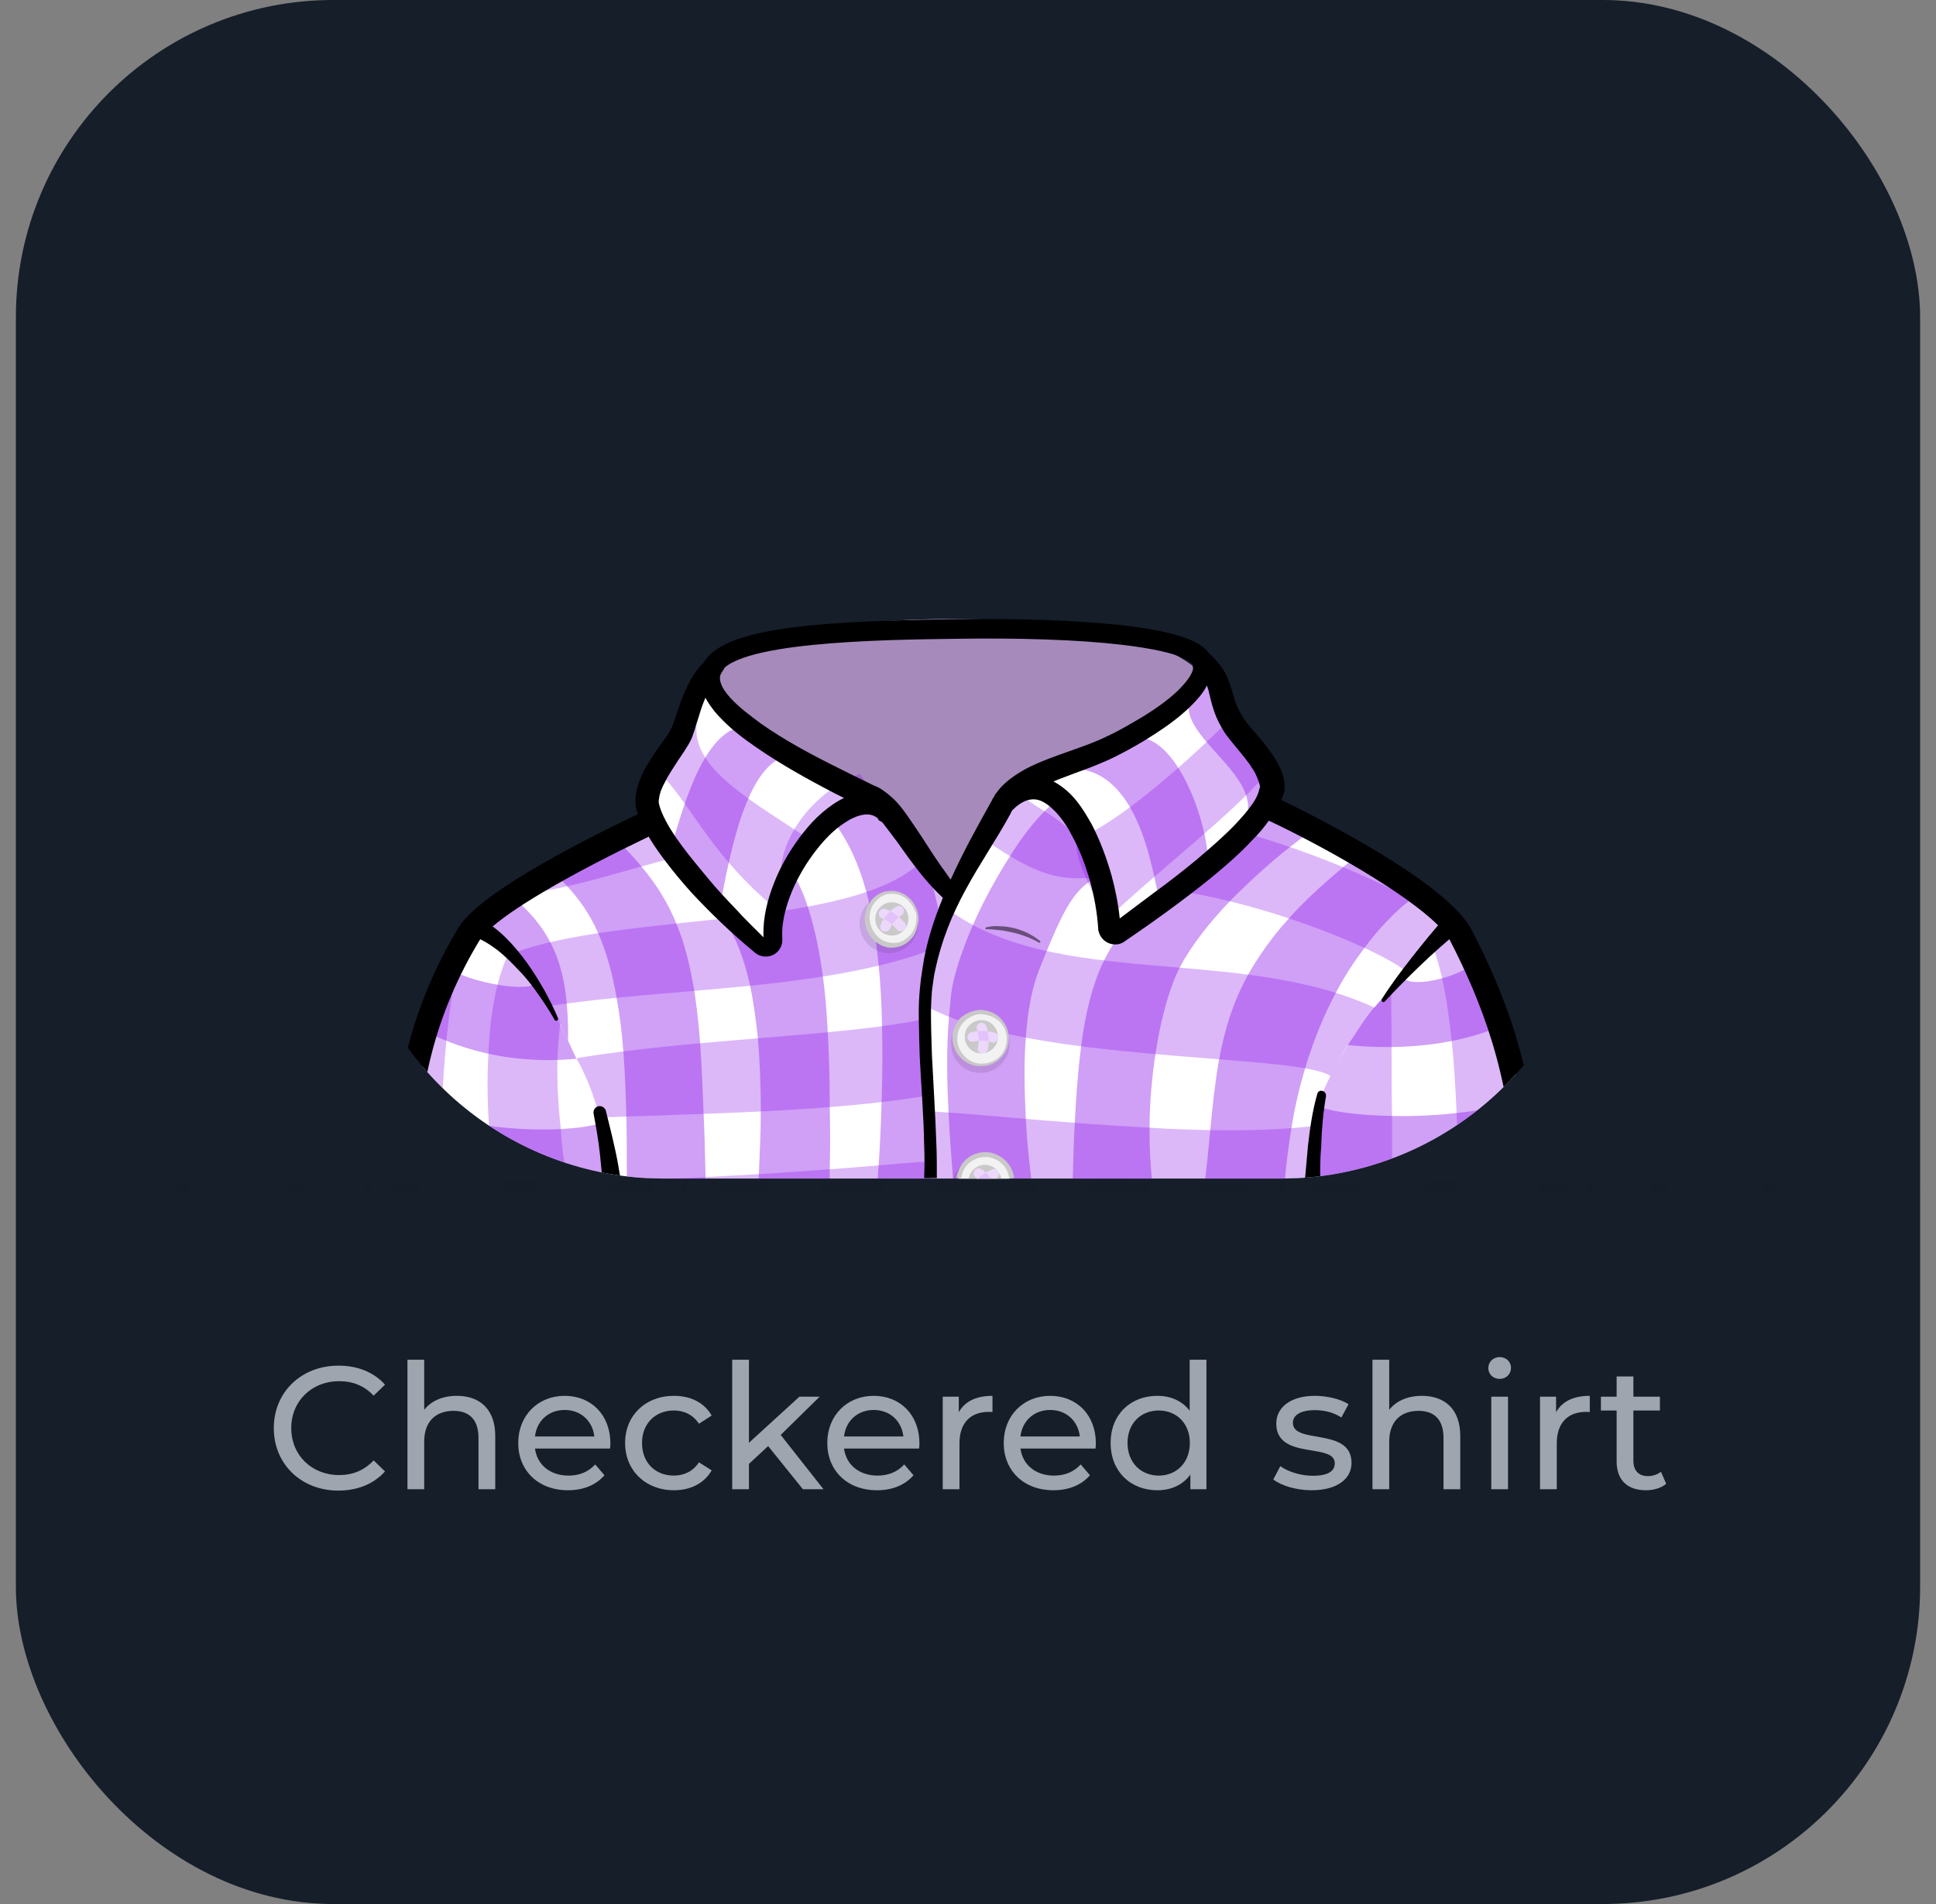 <svg width="122" height="120" viewBox="0 0 122 120" fill="none" xmlns="http://www.w3.org/2000/svg">
<rect x="0" y="0" width="122" height="120" fill="#808080" stroke="none"/>
<rect x="1" width="120" height="120" rx="20" fill="#151E29"/>
<g clip-path="url(#clip0_10500_260787)">
<path d="M59.527 39.016C86.091 38.904 79.226 51.326 58.399 57.846C47.389 61.275 28.585 39.185 59.527 39.016Z" fill="white"/>
<path opacity="0.3" d="M59.527 39.016C86.091 38.904 79.226 51.326 58.399 57.846C47.389 61.275 28.585 39.185 59.527 39.016Z" fill="#8B11EA"/>
<path opacity="0.25" d="M59.527 39.016C86.091 38.912 79.226 50.447 58.399 56.501C47.389 59.685 28.585 39.173 59.527 39.016Z" fill="black"/>
<path d="M44.739 43.094C44.677 43.094 44.646 43.094 44.585 43.063C44.246 42.97 44.061 42.662 44.122 42.323C44.739 39.704 50.254 39.15 60.238 39.026C65.322 38.965 74.135 39.119 75.953 40.906C76.322 41.245 76.384 41.615 76.384 41.861C76.384 42.2 76.107 42.477 75.768 42.477C75.429 42.477 75.151 42.2 75.151 41.861C75.151 41.861 74.905 41.122 70.622 40.629C67.941 40.32 64.367 40.197 60.238 40.259C55.554 40.32 45.817 40.444 45.293 42.631C45.263 42.909 45.016 43.094 44.739 43.094Z" fill="black"/>
<path d="M91.791 58.809C94.071 62.106 95.581 66.728 96.936 74.277H61.624L61.594 74.308C61.594 74.308 61.594 74.277 61.563 74.277H25.419C26.158 68.762 27.083 63.338 29.979 59.086C30.195 58.747 30.442 58.439 30.688 58.131C32.814 55.419 35.895 53.263 40.425 51.968C40.764 51.876 41.134 51.783 41.503 51.691C41.627 51.66 41.719 51.629 41.842 51.599C39.932 50.767 42.859 46.299 44.307 43.618C44.462 43.341 44.585 43.063 44.708 42.848C44.739 42.971 44.77 43.063 44.8 43.187C45.725 46.484 50.717 48.517 53.675 48.918C53.921 49.257 54.199 49.565 54.445 49.873C55 50.582 55.493 51.198 55.955 51.783C57.526 53.755 58.574 55.111 59.498 56.375C59.622 56.559 59.776 56.744 59.899 56.929C59.991 57.083 60.115 57.207 60.207 57.361C60.238 57.145 60.3 56.96 60.361 56.775C60.392 56.621 60.454 56.467 60.484 56.313C60.977 54.587 61.686 53.047 62.795 51.414C63.134 50.89 63.535 50.335 63.966 49.781C64.552 49.565 65.168 49.349 65.784 49.103C70.098 47.439 75.059 45.005 75.768 42.663C75.86 42.755 75.953 42.878 76.014 42.971C76.076 43.032 76.138 43.125 76.199 43.187C77.463 44.82 78.264 46.638 78.972 48.394C79.157 48.856 79.311 49.288 79.496 49.75C79.527 49.811 79.558 49.904 79.589 49.965C79.804 50.089 80.02 50.181 80.236 50.304C80.421 50.397 80.606 50.489 80.79 50.582C85.443 52.923 88.679 54.865 91.113 57.885C91.298 58.131 91.544 58.47 91.791 58.809Z" fill="white"/>
<path opacity="0.4" d="M89.11 56.559C89.11 56.559 89.048 56.59 88.925 56.683C88.494 56.991 87.292 57.977 85.967 59.764C85.382 60.534 84.765 61.459 84.18 62.568C83.471 63.893 82.793 65.495 82.239 67.344C81.9 68.484 81.591 69.748 81.376 71.134C81.222 72.12 81.068 73.168 80.975 74.308H75.953C76.076 73.229 76.168 72.213 76.261 71.288C76.415 69.655 76.569 68.207 76.815 66.82C77.154 64.941 77.678 63.215 78.633 61.459C79.281 60.319 80.082 59.148 81.191 57.915C82.115 56.867 83.255 55.82 84.611 54.68C84.858 54.464 85.135 54.248 85.412 54.033C89.11 56.559 89.11 56.559 89.11 56.559Z" fill="#8B11EA"/>
<path opacity="0.4" d="M82.67 52.337C82.67 52.337 82.115 52.738 81.284 53.385C80.267 54.186 78.849 55.419 77.493 56.805C76.261 58.1 75.09 59.548 74.35 60.965C74.227 61.212 74.104 61.458 74.011 61.705C73.519 62.937 73.087 64.57 72.81 66.45C72.594 67.898 72.44 69.47 72.44 71.134C72.44 72.181 72.471 73.229 72.594 74.307H67.602C67.633 73.075 67.664 71.904 67.726 70.826C67.818 69.007 67.941 67.405 68.126 65.957C68.403 63.769 68.866 62.013 69.513 60.657C69.544 60.626 69.544 60.565 69.574 60.534C70.437 58.808 71.577 57.607 73.025 56.374C73.95 55.573 74.998 54.772 76.168 53.817C77.093 53.046 78.11 52.214 79.157 51.167C80.606 52.214 82.67 52.337 82.67 52.337Z" fill="#8B11EA"/>
<path opacity="0.3" d="M58.574 74.277H82.855C82.855 73.383 82.855 71.843 82.855 70.949C82.393 71.011 81.869 71.072 81.345 71.103C79.805 71.226 78.079 71.257 76.261 71.226C75.028 71.196 73.734 71.165 72.44 71.072C70.838 70.98 69.236 70.887 67.695 70.764C66.647 70.672 65.63 70.61 64.644 70.518C62.796 70.364 61.132 70.21 59.776 70.117C59.283 70.086 58.821 70.055 58.42 70.025C58.451 71.473 58.513 72.89 58.574 74.277Z" fill="#8B11EA"/>
<path opacity="0.4" d="M44.462 74.215C44.462 74.246 44.462 74.277 44.462 74.308H39.501C39.501 72.89 39.501 71.596 39.47 70.394C39.439 68.885 39.378 67.529 39.285 66.296C39.193 65.033 39.039 63.893 38.854 62.876C38.577 61.243 38.176 59.918 37.683 58.778C37.159 57.607 36.512 56.682 35.742 55.85C35.588 55.666 35.403 55.511 35.249 55.358C35.156 54.371 37.56 54.187 39.069 53.139C39.562 53.632 40.025 54.125 40.425 54.618C41.38 55.758 42.089 56.898 42.613 58.192C43.137 59.425 43.476 60.811 43.753 62.444C43.907 63.461 44.03 64.54 44.123 65.772C44.215 67.097 44.277 68.576 44.339 70.21C44.4 71.442 44.431 72.767 44.462 74.215Z" fill="#8B11EA"/>
<path opacity="0.4" d="M52.288 73.691C52.288 73.876 52.288 74.092 52.288 74.277H47.82C47.82 74.184 47.82 74.092 47.82 73.999C47.882 72.644 47.944 71.319 47.944 70.055C47.944 68.422 47.882 66.882 47.759 65.433C47.635 64.232 47.481 63.122 47.266 62.106C46.896 60.442 46.372 59.024 45.633 58.007C46.341 57.083 47.851 60.657 48.406 59.641C48.467 59.517 48.529 59.302 48.621 59.024C48.714 58.593 48.837 58.038 48.929 57.453C49.084 56.652 49.238 55.789 49.361 55.173C49.422 54.834 49.515 54.556 49.577 54.433C49.607 54.495 49.638 54.526 49.669 54.587C50.162 55.296 50.593 56.159 50.902 57.145C51.333 58.439 51.641 59.949 51.857 61.551C52.011 62.691 52.103 63.862 52.165 65.094C52.257 66.635 52.288 68.237 52.288 69.809C52.319 71.103 52.319 72.428 52.288 73.691Z" fill="#8B11EA"/>
<path opacity="0.4" d="M58.605 74.277H55.308C55.338 73.999 55.338 73.722 55.369 73.475C55.462 72.058 55.523 70.702 55.554 69.47C55.616 67.713 55.616 66.111 55.585 64.694C55.554 63.276 55.492 61.982 55.369 60.842C55.184 58.993 54.938 57.483 54.599 56.22C54.106 54.402 53.459 53.077 52.688 51.999C52.781 51.937 52.873 51.906 52.966 51.845C53.829 51.382 54.691 51.043 55.585 50.705C56.694 51.783 57.526 52.892 58.142 54.186C58.605 55.142 58.913 56.22 59.159 57.453C58.913 58.254 58.728 59.086 58.574 59.918C58.173 62.321 58.142 64.848 58.235 67.559C58.266 68.083 58.266 68.607 58.297 69.131C58.327 69.47 58.327 69.809 58.358 70.148C58.42 71.165 58.481 72.212 58.512 73.291C58.574 73.568 58.605 73.938 58.605 74.277Z" fill="#8B11EA"/>
<path opacity="0.4" d="M34.293 62.383C34.447 62.66 35.495 65.002 35.803 65.587C35.834 61.027 34.909 58.716 32.228 56.467C31.212 57.545 30.688 57.422 29.424 58.161C32.044 59.086 33.492 60.935 34.293 62.383Z" fill="#8B11EA"/>
<path opacity="0.3" d="M58.666 74.277H42.459C43.106 74.246 43.783 74.215 44.461 74.184C45.571 74.123 46.711 74.061 47.851 74C49.392 73.907 50.901 73.784 52.319 73.692C53.397 73.599 54.445 73.537 55.4 73.445C56.386 73.353 57.31 73.291 58.081 73.229C58.266 73.229 58.42 73.198 58.574 73.198C58.605 73.198 58.666 73.198 58.697 73.198C58.697 73.568 58.697 73.907 58.666 74.277Z" fill="#8B11EA"/>
<path opacity="0.3" d="M34.632 63.4C42.273 62.229 51.918 62.444 58.882 59.794C59.498 58.408 59.652 57.237 59.621 56.713C59.252 54.957 58.759 54.803 58.512 53.755C56.971 55.881 53.181 56.836 48.837 57.483C48.467 57.545 48.775 59.61 48.405 59.64C47.82 59.702 46.526 57.792 45.94 57.853C40.918 58.408 35.618 58.809 32.259 60.103C33.646 62.013 34.632 63.4 34.632 63.4Z" fill="#8B11EA"/>
<path opacity="0.3" d="M57.896 64.293C52.996 65.31 43.383 65.495 36.326 66.697C36.974 67.868 37.467 69.131 37.775 70.425C44.646 70.179 52.411 70.055 58.327 69.07C58.45 67.251 57.803 66.142 57.896 64.293Z" fill="#8B11EA"/>
<path opacity="0.3" d="M41.133 51.413C40.271 51.537 36.789 53.416 35.803 54.094C34.632 54.895 33.461 55.696 32.259 56.436C36.018 56.035 38.483 55.08 42.797 53.971C42.058 53.262 41.75 52.245 41.133 51.413Z" fill="#8B11EA"/>
<path opacity="0.3" d="M54.198 48.794C53.335 48.917 49.669 51.074 49.206 54.679C51.795 51.167 55.184 51.013 55.184 49.78C54.445 49.041 54.783 49.626 54.198 48.794Z" fill="#8B11EA"/>
<path opacity="0.3" d="M83.841 67.806C81.561 66.358 64.829 67.036 58.358 63.4C58.728 61.643 59.036 58.562 59.652 57.237C66.462 62.414 78.14 59.548 86.645 63.523C84.919 65.526 83.841 67.806 83.841 67.806Z" fill="#8B11EA"/>
<path opacity="0.4" d="M73.241 57.607C72.717 55.604 72.07 48.887 67.91 48.455C68.989 48.27 70.468 46.483 71.731 46.483C74.104 46.483 76.168 51.629 76.168 54.834C74.936 56.097 73.241 57.607 73.241 57.607Z" fill="#8B11EA"/>
<path opacity="0.4" d="M78.572 51.475C79.342 48.764 74.412 46.483 74.936 44.203C76.014 44.018 76.815 41.153 76.815 42.385C76.815 45.528 79.712 47.192 80.513 49.934C79.743 50.766 78.572 51.475 78.572 51.475Z" fill="#8B11EA"/>
<path opacity="0.3" d="M79.743 48.825C77.493 51.475 72.748 55.049 69.698 58.008C69.359 56.96 67.017 53.293 68.157 52.769C71.084 51.444 75.429 47.408 77.339 45.497C77.956 47.531 79.743 48.825 79.743 48.825Z" fill="#8B11EA"/>
<path opacity="0.3" d="M48.406 56.867C44.523 53.478 43.506 50.551 41.38 48.517C42.459 48.332 44.092 44.326 43.907 45.559C43.537 48.301 46.988 50.243 50.624 52.646C50.131 53.879 48.406 56.867 48.406 56.867Z" fill="#8B11EA"/>
<path opacity="0.4" d="M51.056 47.746C47.635 46.483 46.279 52.06 45.355 57.237C44.554 56.158 42.613 54.803 42.243 53.601C43.167 50.427 44.523 45.497 47.389 45.744C48.806 46.761 51.056 47.746 51.056 47.746Z" fill="#8B11EA"/>
<path opacity="0.4" d="M94.533 64.663C93.516 65.156 90.127 66.389 84.92 65.865C85.721 64.725 86.584 63.092 88.494 61.705C89.326 62.26 91.945 61.489 92.746 60.811C93.332 62.198 94.533 64.663 94.533 64.663Z" fill="#8B11EA"/>
<path opacity="0.4" d="M95.581 74.246C95.488 74.277 95.396 74.277 95.303 74.277H82.978C83.132 73.26 83.101 72.274 83.132 71.38C83.132 70.949 83.163 70.579 83.194 70.209C83.225 70.055 83.255 69.932 83.286 69.809C84.241 70.117 85.905 70.302 87.723 70.333C89.048 70.363 90.466 70.302 91.791 70.148C93.023 70.025 94.132 69.809 95.026 69.531C95.334 71.997 95.581 74.246 95.581 74.246Z" fill="#8B11EA"/>
<path opacity="0.3" d="M82.947 74.277C83.009 73.476 83.039 72.551 83.132 71.38C83.163 71.01 83.194 70.61 83.194 70.209C83.224 69.809 83.255 69.408 83.286 68.977C83.471 68.576 83.656 68.176 83.841 67.806C83.841 67.775 83.871 67.775 83.871 67.744C83.902 67.652 83.964 67.59 83.995 67.498C84.303 66.882 84.642 66.358 84.95 65.865C85.443 65.094 85.874 64.447 86.306 63.923C86.429 63.769 86.552 63.615 86.645 63.492C87.076 62.968 87.446 62.599 87.661 62.383C87.661 63.061 87.692 64.386 87.692 65.988C87.692 67.344 87.692 68.854 87.723 70.363C87.723 71.781 87.723 73.137 87.723 74.308H82.947V74.277Z" fill="#8B11EA"/>
<path opacity="0.3" d="M95.981 74.277H91.852C91.852 73.136 91.852 71.719 91.791 70.148C91.729 68.699 91.637 67.128 91.483 65.587C91.328 64.201 91.144 62.845 90.866 61.612C90.712 60.934 90.527 60.318 90.342 59.733C90.897 58.716 91.76 57.453 92.407 58.87C95.55 65.68 95.95 71.472 95.981 74.277Z" fill="#8B11EA"/>
<path opacity="0.4" d="M26.682 64.94C27.699 65.433 31.119 67.22 36.327 66.727C36.081 66.265 35.033 63.677 33.739 62.013C32.907 62.568 29.24 61.766 28.47 61.089C27.884 62.475 26.682 64.94 26.682 64.94Z" fill="#8B11EA"/>
<path opacity="0.4" d="M38.237 74.277H25.635C25.666 73.414 25.82 71.041 26.066 69.069C26.467 69.531 27.052 69.901 27.792 70.209C28.654 70.548 29.702 70.795 30.78 70.949C32.29 71.165 33.893 71.226 35.279 71.165C36.358 71.103 37.313 70.98 37.898 70.764C38.114 71.657 38.114 72.952 38.237 74.277Z" fill="#8B11EA"/>
<path opacity="0.3" d="M35.741 74.277H31.058C30.965 73.322 30.873 72.181 30.811 70.949C30.719 69.501 30.688 67.929 30.78 66.389C30.842 64.848 31.027 63.338 31.366 62.013C31.551 61.304 31.766 60.657 32.075 60.072C32.167 60.103 32.259 60.133 32.383 60.195C32.907 60.503 33.8 61.366 34.817 63.369C34.971 63.708 35.156 64.047 35.31 64.447C35.218 65.218 35.156 66.019 35.125 66.789C35.094 68.299 35.187 69.778 35.341 71.165C35.402 72.305 35.556 73.383 35.741 74.277Z" fill="#8B11EA"/>
<path opacity="0.3" d="M29.301 59.363C29.085 59.918 28.931 60.565 28.777 61.243C28.469 62.568 28.284 64.047 28.13 65.587C27.976 67.128 27.884 68.73 27.822 70.209C27.761 71.719 27.761 73.137 27.761 74.277H24.864C24.956 70.641 25.542 63.954 29.116 59.024C29.332 59.209 29.085 59.024 29.301 59.363Z" fill="#8B11EA"/>
<path opacity="0.3" d="M88.648 61.304C88.062 60.503 81.623 57.422 74.72 56.22C76.631 54.679 78.11 52.399 78.11 52.399C78.11 52.399 85.813 54.402 91.544 58.254C90.743 58.685 88.648 61.304 88.648 61.304Z" fill="#8B11EA"/>
<path opacity="0.3" d="M69.482 55.327C67.202 55.327 66.123 55.789 61.84 52.769C63.751 51.229 63.473 50.15 64.49 49.904C64.182 50.767 67.911 51.29 69.482 55.327Z" fill="#8B11EA"/>
<path opacity="0.4" d="M68.712 55.327C68.712 55.419 68.712 55.481 68.681 55.542C68.65 55.573 68.588 55.604 68.558 55.635C67.479 56.405 66.801 57.915 65.969 59.918C65.815 60.288 65.661 60.657 65.507 61.058C65.045 62.198 64.767 63.646 64.644 65.372C64.521 66.912 64.552 68.638 64.644 70.548C64.706 71.75 64.829 72.983 64.983 74.277H60.053C59.961 72.921 59.837 71.565 59.776 70.148C59.683 68.237 59.622 66.234 59.806 64.047C59.837 63.615 59.899 63.153 59.93 62.691C60.084 61.489 60.608 59.918 61.316 58.285C61.963 56.806 62.795 55.296 63.658 53.94C64.367 52.8 65.137 51.814 65.846 51.105C66.031 50.92 66.216 50.735 66.4 50.581C67.109 51.074 67.725 51.876 68.157 52.738C68.249 52.923 68.342 53.139 68.403 53.324C68.619 54.032 68.742 54.71 68.712 55.327Z" fill="#8B11EA"/>
<path d="M96.998 74.277H95.458C95.18 67.621 93.27 62.968 91.39 59.302C91.359 59.271 91.359 59.24 91.329 59.178C91.175 58.901 90.928 58.624 90.62 58.316C88.555 56.251 83.471 53.386 80.02 51.752C79.989 51.752 79.959 51.722 79.928 51.722C79.558 51.537 79.373 51.075 79.558 50.705C79.681 50.458 79.897 50.304 80.144 50.273C80.297 50.243 80.452 50.273 80.606 50.335C80.636 50.366 80.698 50.397 80.76 50.428C82.424 51.229 91.205 55.573 92.746 58.624C94.718 62.445 96.721 67.282 96.998 74.277Z" fill="black"/>
<path d="M55.308 51.568C55.031 51.352 54.753 51.291 54.383 51.352C54.014 51.414 53.613 51.599 53.243 51.845C52.473 52.338 51.795 53.078 51.21 53.879C50.624 54.68 50.131 55.574 49.792 56.467C49.453 57.361 49.238 58.316 49.299 59.148V59.24C49.299 59.826 48.837 60.288 48.252 60.288C48.005 60.288 47.759 60.196 47.574 60.042C46.156 58.871 44.831 57.607 43.599 56.282C42.983 55.605 42.397 54.896 41.843 54.156C41.288 53.417 40.764 52.646 40.364 51.722C40.271 51.475 40.179 51.291 40.086 50.921C40.025 50.582 40.025 50.274 40.086 49.996C40.179 49.411 40.394 48.949 40.61 48.517C41.072 47.655 41.658 46.915 42.12 46.237C42.181 46.145 42.243 46.052 42.243 46.022C42.274 45.96 42.305 45.867 42.366 45.775C42.428 45.59 42.52 45.374 42.582 45.159C42.736 44.727 42.859 44.296 43.044 43.865C43.229 43.433 43.414 43.002 43.691 42.571C43.969 42.139 44.307 41.739 44.77 41.43C45.016 41.245 45.386 41.307 45.571 41.554C45.725 41.769 45.725 42.047 45.571 42.231L45.54 42.293C45.355 42.54 45.324 42.724 45.417 43.033C45.509 43.341 45.725 43.649 46.002 43.957C46.557 44.573 47.266 45.097 47.974 45.621C49.422 46.638 51.025 47.501 52.627 48.302C53.428 48.702 54.229 49.103 55.061 49.504L55.215 49.565L55.4 49.657C55.524 49.719 55.647 49.812 55.77 49.904C55.986 50.058 56.202 50.243 56.386 50.428C56.756 50.798 57.033 51.198 57.311 51.599C57.588 51.999 57.835 52.369 58.081 52.739L58.821 53.879C59.067 54.249 59.314 54.618 59.591 54.988C59.837 55.358 60.115 55.697 60.392 56.067C60.577 56.282 60.546 56.621 60.3 56.806C60.084 56.96 59.807 56.96 59.622 56.775C59.283 56.467 58.944 56.128 58.636 55.789C58.328 55.45 58.02 55.081 57.742 54.711C57.157 53.971 56.664 53.201 56.109 52.492C55.832 52.123 55.585 51.784 55.308 51.506C55.185 51.352 55.031 51.229 54.907 51.137C54.846 51.075 54.753 51.044 54.692 51.013L54.568 50.952L54.414 50.89C53.582 50.489 52.75 50.089 51.949 49.657C50.316 48.795 48.714 47.87 47.173 46.761C46.403 46.206 45.663 45.59 45.016 44.82C44.708 44.419 44.4 43.988 44.215 43.402C44.123 43.125 44.123 42.786 44.184 42.447C44.246 42.108 44.431 41.8 44.616 41.584L45.386 42.447C45.139 42.663 44.924 42.971 44.739 43.31C44.554 43.649 44.431 44.05 44.277 44.419C44.123 44.82 44.03 45.22 43.876 45.652C43.815 45.867 43.753 46.083 43.66 46.33C43.63 46.453 43.568 46.576 43.506 46.699C43.414 46.853 43.383 46.946 43.291 47.069C43.044 47.501 42.767 47.84 42.551 48.209C42.305 48.579 42.089 48.918 41.904 49.288C41.719 49.627 41.565 49.996 41.534 50.305C41.473 50.613 41.534 50.736 41.688 51.167C41.997 51.907 42.459 52.616 42.983 53.324C43.506 54.033 44.061 54.68 44.616 55.358C45.17 56.036 45.787 56.683 46.403 57.33C46.988 57.977 47.635 58.593 48.282 59.24L48.128 59.302C48.036 58.224 48.252 57.114 48.621 56.067C48.991 55.019 49.484 54.064 50.131 53.139C50.778 52.215 51.487 51.383 52.473 50.705C52.966 50.366 53.521 50.089 54.199 49.966C54.538 49.904 54.907 49.904 55.277 49.996C55.647 50.089 55.986 50.243 56.294 50.459C56.633 50.705 56.694 51.198 56.448 51.537C56.202 51.876 55.709 51.938 55.37 51.691L55.308 51.568Z" fill="black"/>
<path d="M80.606 48.271C80.391 47.839 80.144 47.501 79.897 47.161C79.404 46.484 78.819 45.929 78.418 45.344C78.234 45.066 78.079 44.789 77.925 44.45C77.802 44.142 77.71 43.772 77.587 43.371C77.463 42.971 77.309 42.509 77.032 42.139C76.785 41.738 76.446 41.4 76.108 41.122C75.953 40.968 75.707 40.906 75.491 40.999C75.183 41.122 74.998 41.461 75.121 41.769L75.152 41.831C75.183 41.923 75.183 42.016 75.183 42.17C75.152 42.293 75.091 42.447 74.998 42.601C74.813 42.909 74.536 43.217 74.228 43.526C73.612 44.111 72.872 44.635 72.133 45.097C71.362 45.559 70.592 46.021 69.791 46.391C68.99 46.792 68.158 47.069 67.295 47.377C66.432 47.685 65.538 47.993 64.645 48.456C64.214 48.702 63.751 48.98 63.351 49.349C63.135 49.534 62.95 49.75 62.796 49.966C62.734 50.027 62.673 50.12 62.642 50.212C62.642 50.212 62.642 50.243 62.611 50.243C62.611 50.274 62.581 50.304 62.55 50.335L62.519 50.428L62.396 50.643C61.533 52.184 60.67 53.756 59.931 55.389C59.9 55.45 59.869 55.512 59.838 55.574C59.746 55.82 59.622 56.067 59.53 56.313C59.499 56.375 59.468 56.467 59.438 56.529C58.852 57.946 58.359 59.456 58.143 60.966C57.989 61.89 57.897 62.846 57.897 63.801C57.897 64.725 57.928 65.68 57.959 66.605C58.051 68.454 58.205 70.302 58.236 72.12C58.267 72.829 58.267 73.538 58.236 74.246H59.037C59.037 73.538 59.037 72.798 59.006 72.09C58.944 70.241 58.821 68.392 58.729 66.543C58.698 65.619 58.667 64.725 58.667 63.801C58.667 63.339 58.698 62.907 58.729 62.445C58.76 62.229 58.79 62.014 58.821 61.767C58.852 61.551 58.883 61.336 58.944 61.089C59.314 59.333 59.992 57.638 60.855 56.067C61.718 54.464 62.765 52.954 63.659 51.321L63.782 51.075C64.09 50.767 64.429 50.52 64.768 50.428C65.107 50.335 65.415 50.366 65.754 50.551C66.093 50.736 66.432 51.044 66.74 51.414C67.048 51.783 67.326 52.215 67.541 52.646C68.034 53.54 68.404 54.526 68.681 55.512C68.959 56.498 69.144 57.546 69.205 58.532V58.593C69.236 58.747 69.298 58.932 69.39 59.056C69.729 59.548 70.407 59.672 70.869 59.333C72.718 58.069 74.567 56.745 76.354 55.296C77.248 54.557 78.11 53.817 78.912 52.954C79.312 52.554 79.682 52.123 80.021 51.63C80.021 51.599 80.052 51.599 80.082 51.568C80.329 51.229 80.545 50.859 80.73 50.428C80.76 50.397 80.76 50.335 80.791 50.304C80.853 50.15 80.914 49.996 80.945 49.812C80.945 49.75 80.945 49.688 80.945 49.657C80.976 49.164 80.791 48.671 80.606 48.271ZM78.85 50.767C78.573 51.167 78.203 51.568 77.833 51.968C77.094 52.739 76.262 53.447 75.399 54.187C74.536 54.896 73.673 55.574 72.78 56.221C72.04 56.775 71.301 57.33 70.561 57.885C70.469 56.96 70.284 56.036 70.037 55.142C69.729 54.064 69.329 52.985 68.805 51.968C68.527 51.475 68.219 50.952 67.85 50.489C67.48 50.027 67.018 49.596 66.401 49.257C66.401 49.257 66.401 49.257 66.371 49.257C66.802 49.072 67.264 48.918 67.726 48.733C68.589 48.425 69.483 48.086 70.345 47.655C71.208 47.223 72.009 46.761 72.811 46.237C73.612 45.713 74.382 45.159 75.091 44.45C75.43 44.111 75.799 43.71 76.046 43.217C76.046 43.217 76.046 43.217 76.046 43.187C76.108 43.341 76.169 43.526 76.2 43.71C76.292 44.08 76.385 44.481 76.539 44.912C76.693 45.344 76.909 45.744 77.155 46.145C77.402 46.514 77.679 46.823 77.925 47.131C78.172 47.439 78.418 47.716 78.634 48.024C78.727 48.117 78.788 48.24 78.85 48.332C79.158 48.764 79.374 49.226 79.404 49.596C79.404 49.627 79.404 49.657 79.374 49.657C79.312 50.027 79.127 50.397 78.85 50.767Z" fill="black"/>
<path d="M37.96 74.277C37.898 73.753 37.868 73.26 37.806 72.737C37.714 71.874 37.559 71.011 37.405 70.179C37.375 69.963 37.498 69.778 37.714 69.717C37.929 69.686 38.114 69.809 38.176 69.994C38.392 70.857 38.607 71.72 38.792 72.582C38.915 73.137 39.008 73.722 39.1 74.277H37.96Z" fill="black"/>
<path d="M83.194 74.277H82.239C82.3 73.599 82.362 72.891 82.424 72.213C82.547 71.134 82.701 70.025 83.009 68.947C83.04 68.792 83.194 68.7 83.348 68.762C83.502 68.792 83.564 68.947 83.564 69.07C83.379 70.117 83.286 71.196 83.256 72.274C83.194 72.921 83.194 73.599 83.194 74.277Z" fill="black"/>
<path d="M30.165 57.854C30.843 58.193 31.397 58.624 31.89 59.117C32.383 59.61 32.815 60.134 33.215 60.689C33.616 61.243 33.955 61.798 34.294 62.384C34.602 62.969 34.91 63.554 35.156 64.171C35.187 64.232 35.156 64.325 35.095 64.325C35.033 64.356 34.971 64.325 34.941 64.263C34.633 63.709 34.263 63.154 33.893 62.63C33.523 62.106 33.123 61.582 32.66 61.12C32.229 60.658 31.767 60.196 31.274 59.826C30.781 59.456 30.257 59.148 29.702 58.963C29.394 58.84 29.209 58.501 29.333 58.162C29.456 57.823 29.795 57.669 30.134 57.792C30.134 57.823 30.165 57.823 30.165 57.854Z" fill="black"/>
<path d="M91.945 58.686C91.113 59.364 90.312 60.072 89.541 60.812C88.771 61.551 88.001 62.322 87.261 63.123C87.23 63.154 87.138 63.185 87.107 63.123C87.076 63.092 87.046 63.031 87.076 62.969C87.662 62.044 88.309 61.182 88.987 60.319C89.665 59.456 90.343 58.624 91.082 57.792C91.298 57.546 91.698 57.515 91.945 57.731C92.191 57.946 92.222 58.347 92.006 58.593C91.976 58.624 91.945 58.655 91.945 58.686Z" fill="black"/>
<path opacity="0.5" d="M62.148 58.439C62.456 58.378 62.734 58.347 63.042 58.378C63.35 58.378 63.658 58.439 63.935 58.501C64.521 58.655 65.076 58.932 65.538 59.302C65.569 59.333 65.569 59.364 65.538 59.394C65.507 59.425 65.476 59.425 65.445 59.394C64.952 59.117 64.398 58.901 63.843 58.778C63.566 58.717 63.288 58.655 63.011 58.624C62.734 58.593 62.426 58.562 62.148 58.562C62.117 58.562 62.087 58.532 62.087 58.501C62.087 58.501 62.117 58.47 62.148 58.439Z" fill="black"/>
<path d="M41.103 52.615L40.98 52.677C40.949 52.708 40.888 52.708 40.857 52.739C36.173 54.988 32.691 56.991 31.058 58.378C30.689 58.686 30.411 58.963 30.257 59.21C30.226 59.24 30.226 59.271 30.196 59.302C27.515 63.739 26.221 68.669 26.313 74.246H24.772C24.68 68.392 26.036 63.215 28.871 58.501C30.103 56.436 35.68 53.478 40.179 51.321C40.241 51.291 40.272 51.291 40.333 51.26L40.456 51.198C40.857 51.013 41.288 51.167 41.473 51.568C41.473 51.599 41.504 51.63 41.504 51.63C41.627 52.03 41.442 52.461 41.103 52.615Z" fill="black"/>
<path opacity="0.1" d="M56.017 60.072C57.038 60.072 57.865 59.245 57.865 58.223C57.865 57.202 57.038 56.375 56.017 56.375C54.996 56.375 54.168 57.202 54.168 58.223C54.168 59.245 54.996 60.072 56.017 60.072Z" fill="black"/>
<path opacity="0.1" d="M61.779 67.621C62.8 67.621 63.627 66.794 63.627 65.773C63.627 64.752 62.8 63.924 61.779 63.924C60.758 63.924 59.93 64.752 59.93 65.773C59.93 66.794 60.758 67.621 61.779 67.621Z" fill="black"/>
<path opacity="0.1" d="M63.566 74.277H61.624L61.593 74.308C61.593 74.308 61.593 74.277 61.563 74.277H60.053C60.145 74.031 60.269 73.815 60.453 73.63C60.577 73.476 60.761 73.353 60.916 73.26C61.1 73.168 61.316 73.075 61.532 73.045C61.624 73.045 61.686 73.014 61.778 73.014C62.641 73.014 63.319 73.538 63.566 74.277Z" fill="black"/>
<path d="M56.445 59.568C57.306 59.458 57.909 58.629 57.792 57.718C57.675 56.806 56.883 56.157 56.022 56.267C55.161 56.377 54.558 57.206 54.675 58.117C54.791 59.029 55.584 59.678 56.445 59.568Z" fill="#F2F2F2"/>
<path d="M57.865 57.699C57.804 57.268 57.588 56.837 57.249 56.559C56.91 56.251 56.448 56.097 55.986 56.159C55.554 56.19 55.154 56.436 54.877 56.775C54.877 56.775 54.846 56.806 54.846 56.837C54.568 57.206 54.445 57.7 54.507 58.131C54.568 58.593 54.784 59.024 55.154 59.333C55.523 59.641 55.986 59.795 56.448 59.702C56.91 59.641 57.311 59.363 57.557 58.994C57.711 58.778 57.804 58.501 57.834 58.254C57.896 58.038 57.896 57.853 57.865 57.699ZM57.742 57.699C57.773 58.1 57.681 58.531 57.434 58.84C57.188 59.148 56.849 59.394 56.448 59.425C56.047 59.456 55.678 59.333 55.37 59.086C55.092 58.84 54.877 58.47 54.815 58.069C54.753 57.669 54.846 57.268 55.061 56.96C55.246 56.683 55.523 56.467 55.832 56.374C55.893 56.344 55.955 56.344 56.017 56.344C56.417 56.282 56.818 56.405 57.126 56.652C57.342 56.837 57.526 57.083 57.619 57.33C57.711 57.453 57.742 57.576 57.742 57.699Z" fill="#C9C9C9"/>
<path d="M56.202 58.963C56.78 58.963 57.249 58.494 57.249 57.915C57.249 57.337 56.78 56.868 56.202 56.868C55.623 56.868 55.154 57.337 55.154 57.915C55.154 58.494 55.623 58.963 56.202 58.963Z" fill="#C9C9C9"/>
<path d="M61.841 67.129C62.76 67.129 63.505 66.384 63.505 65.465C63.505 64.546 62.76 63.801 61.841 63.801C60.922 63.801 60.177 64.546 60.177 65.465C60.177 66.384 60.922 67.129 61.841 67.129Z" fill="#F2F2F2"/>
<path d="M63.566 65.373C63.566 64.941 63.381 64.541 63.073 64.202C62.765 63.863 62.303 63.678 61.841 63.647C61.379 63.647 60.886 63.832 60.547 64.14C60.331 64.356 60.177 64.633 60.084 64.91C60.053 65.064 60.023 65.219 60.023 65.403C60.023 65.865 60.208 66.359 60.577 66.698C60.916 67.037 61.379 67.221 61.871 67.191C62.334 67.191 62.796 66.975 63.104 66.636C63.412 66.297 63.597 65.866 63.566 65.373C63.566 65.434 63.566 65.403 63.566 65.373ZM61.841 67.037C61.44 67.037 61.039 66.852 60.762 66.543C60.177 65.958 60.177 64.941 60.762 64.386C61.009 64.14 61.317 63.986 61.656 63.924C61.718 63.924 61.748 63.924 61.81 63.924C62.211 63.924 62.642 64.078 62.95 64.356C63.042 64.417 63.104 64.51 63.166 64.602C63.351 64.849 63.443 65.157 63.443 65.496C63.443 65.927 63.258 66.359 62.95 66.636C62.673 66.882 62.272 67.037 61.841 67.037Z" fill="#C9C9C9"/>
<path d="M61.84 66.389C62.419 66.389 62.888 65.92 62.888 65.342C62.888 64.763 62.419 64.294 61.84 64.294C61.262 64.294 60.793 64.763 60.793 65.342C60.793 65.92 61.262 66.389 61.84 66.389Z" fill="#C9C9C9"/>
<path d="M63.566 74.277H63.72C63.627 73.445 62.919 72.798 62.056 72.798C61.625 72.798 61.224 72.983 60.916 73.26C60.639 73.537 60.423 73.876 60.392 74.308H60.546H61.039H61.563C61.563 74.308 61.563 74.308 61.594 74.339L61.625 74.308H62.457H62.795H63.104H63.566V74.277Z" fill="#F2F2F2"/>
<path d="M62.087 72.613C61.378 72.613 60.762 73.014 60.485 73.599C60.392 73.784 60.3 74.031 60.269 74.246H60.577C60.639 73.661 61.039 73.199 61.563 73.014C61.717 72.952 61.902 72.921 62.087 72.921C62.858 72.921 63.505 73.507 63.597 74.246H63.905C63.813 73.353 63.011 72.613 62.087 72.613Z" fill="#C9C9C9"/>
<path d="M63.104 74.277H61.625L61.594 74.308C61.594 74.308 61.594 74.277 61.564 74.277H61.04C61.132 73.784 61.564 73.414 62.057 73.414C62.365 73.414 62.642 73.538 62.827 73.753C62.858 73.784 62.889 73.815 62.919 73.877C63.012 74 63.073 74.123 63.104 74.277Z" fill="#C9C9C9"/>
<path d="M56.756 58.686C56.664 58.686 56.572 58.655 56.51 58.562C56.51 58.562 56.14 58.069 55.586 57.885C55.431 57.823 55.339 57.669 55.401 57.484C55.462 57.33 55.616 57.238 55.801 57.299C56.541 57.546 57.003 58.162 57.034 58.193C57.126 58.316 57.095 58.532 56.972 58.624C56.88 58.655 56.818 58.686 56.756 58.686Z" fill="white"/>
<path d="M55.77 58.717C55.739 58.717 55.678 58.717 55.647 58.686C55.493 58.624 55.431 58.439 55.493 58.285C55.801 57.577 56.448 57.145 56.479 57.145C56.633 57.053 56.818 57.084 56.91 57.238C57.003 57.392 56.972 57.577 56.818 57.669C56.818 57.669 56.294 58.008 56.078 58.532C56.017 58.655 55.894 58.717 55.77 58.717Z" fill="white"/>
<path d="M61.902 66.389C61.871 66.389 61.84 66.389 61.84 66.389C61.686 66.358 61.563 66.173 61.625 66.019C61.625 66.019 61.779 65.434 61.563 64.879C61.501 64.725 61.594 64.54 61.748 64.479C61.902 64.417 62.087 64.51 62.148 64.663C62.426 65.403 62.241 66.143 62.241 66.173C62.179 66.297 62.056 66.389 61.902 66.389Z" fill="white"/>
<path d="M62.58 65.711C62.549 65.711 62.518 65.711 62.488 65.681C62.488 65.681 61.902 65.496 61.347 65.65C61.193 65.681 61.008 65.588 60.978 65.434C60.947 65.28 61.039 65.095 61.193 65.064C61.933 64.849 62.672 65.095 62.703 65.095C62.857 65.157 62.95 65.311 62.888 65.496C62.827 65.619 62.703 65.711 62.58 65.711Z" fill="white"/>
<path d="M62.457 74.278H61.625L61.594 74.308C61.594 74.308 61.594 74.278 61.563 74.278C61.532 74.247 61.502 74.247 61.502 74.216C61.348 74.123 61.317 73.939 61.409 73.784C61.502 73.63 61.687 73.6 61.841 73.692C61.933 73.754 62.026 73.815 62.118 73.908C62.272 74.031 62.364 74.154 62.457 74.278Z" fill="white"/>
<path d="M62.796 74.277H61.625C61.779 74.123 61.964 74 62.118 73.908C62.364 73.784 62.549 73.692 62.549 73.692C62.642 73.661 62.765 73.661 62.827 73.723C62.858 73.754 62.888 73.784 62.919 73.846C62.919 73.846 62.919 73.846 62.919 73.877C62.981 74.031 62.919 74.185 62.796 74.277Z" fill="white"/>
<g opacity="0.4">
<path opacity="0.4" d="M56.756 58.686C56.664 58.686 56.572 58.655 56.51 58.562C56.51 58.562 56.14 58.069 55.586 57.885C55.431 57.823 55.339 57.669 55.401 57.484C55.462 57.33 55.616 57.238 55.801 57.299C56.541 57.546 57.003 58.162 57.034 58.193C57.126 58.316 57.095 58.532 56.972 58.624C56.88 58.655 56.818 58.686 56.756 58.686Z" fill="#8B11EA"/>
<path opacity="0.4" d="M55.77 58.717C55.739 58.717 55.678 58.717 55.647 58.686C55.493 58.624 55.431 58.439 55.493 58.285C55.801 57.577 56.448 57.145 56.479 57.145C56.633 57.053 56.818 57.084 56.91 57.238C57.003 57.392 56.972 57.577 56.818 57.669C56.818 57.669 56.294 58.008 56.078 58.532C56.017 58.655 55.894 58.717 55.77 58.717Z" fill="#8B11EA"/>
<path opacity="0.4" d="M61.902 66.389C61.871 66.389 61.84 66.389 61.84 66.389C61.686 66.358 61.563 66.173 61.625 66.019C61.625 66.019 61.779 65.434 61.563 64.879C61.501 64.725 61.594 64.54 61.748 64.479C61.902 64.417 62.087 64.51 62.148 64.663C62.426 65.403 62.241 66.143 62.241 66.173C62.179 66.297 62.056 66.389 61.902 66.389Z" fill="#8B11EA"/>
<path opacity="0.4" d="M62.58 65.711C62.549 65.711 62.518 65.711 62.488 65.681C62.488 65.681 61.902 65.496 61.347 65.65C61.193 65.681 61.008 65.588 60.978 65.434C60.947 65.28 61.039 65.095 61.193 65.064C61.933 64.849 62.672 65.095 62.703 65.095C62.857 65.157 62.95 65.311 62.888 65.496C62.827 65.619 62.703 65.711 62.58 65.711Z" fill="#8B11EA"/>
<path opacity="0.4" d="M62.457 74.278H61.625L61.594 74.308C61.594 74.308 61.594 74.278 61.563 74.278C61.532 74.247 61.502 74.247 61.502 74.216C61.348 74.123 61.317 73.939 61.409 73.784C61.502 73.63 61.687 73.6 61.841 73.692C61.933 73.754 62.026 73.815 62.118 73.908C62.272 74.031 62.364 74.154 62.457 74.278Z" fill="#8B11EA"/>
<path opacity="0.4" d="M62.796 74.277H61.625C61.779 74.123 61.964 74 62.118 73.908C62.364 73.784 62.549 73.692 62.549 73.692C62.642 73.661 62.765 73.661 62.827 73.723C62.858 73.754 62.888 73.784 62.919 73.846C62.919 73.846 62.919 73.846 62.919 73.877C62.981 74.031 62.919 74.185 62.796 74.277Z" fill="#8B11EA"/>
</g>
</g>
<path opacity="0.3" d="M1 74.769H121" stroke="url(#paint0_linear_10500_260787)" stroke-width="0.633" stroke-linecap="round" stroke-linejoin="round"/>
<path d="M21.324 93.945C22.523 93.945 23.557 93.527 24.261 92.735L23.546 92.042C22.952 92.669 22.226 92.966 21.379 92.966C19.641 92.966 18.354 91.712 18.354 90.007C18.354 88.302 19.641 87.048 21.379 87.048C22.226 87.048 22.952 87.334 23.546 87.961L24.261 87.268C23.557 86.476 22.523 86.069 21.335 86.069C18.992 86.069 17.254 87.73 17.254 90.007C17.254 92.284 18.992 93.945 21.324 93.945ZM28.789 87.972C27.898 87.972 27.172 88.291 26.732 88.852V85.695H25.676V93.857H26.732V90.854C26.732 89.589 27.458 88.918 28.58 88.918C29.581 88.918 30.153 89.479 30.153 90.623V93.857H31.209V90.502C31.209 88.786 30.208 87.972 28.789 87.972ZM38.465 90.975C38.465 89.182 37.266 87.972 35.583 87.972C33.9 87.972 32.657 89.215 32.657 90.942C32.657 92.68 33.911 93.923 35.792 93.923C36.76 93.923 37.563 93.593 38.091 92.977L37.508 92.295C37.079 92.768 36.507 92.999 35.825 92.999C34.67 92.999 33.845 92.317 33.713 91.294H38.443C38.454 91.195 38.465 91.063 38.465 90.975ZM35.583 88.863C36.606 88.863 37.343 89.556 37.453 90.535H33.713C33.823 89.545 34.571 88.863 35.583 88.863ZM42.472 93.923C43.517 93.923 44.386 93.483 44.848 92.669L44.045 92.163C43.671 92.735 43.099 92.999 42.461 92.999C41.317 92.999 40.459 92.207 40.459 90.942C40.459 89.699 41.317 88.896 42.461 88.896C43.099 88.896 43.671 89.16 44.045 89.732L44.848 89.215C44.386 88.401 43.517 87.972 42.472 87.972C40.679 87.972 39.392 89.204 39.392 90.942C39.392 92.68 40.679 93.923 42.472 93.923ZM50.595 93.857H51.893L49.198 90.436L51.651 88.027H50.375L47.196 90.931V85.695H46.14V93.857H47.196V92.262L48.406 91.14L50.595 93.857ZM57.94 90.975C57.94 89.182 56.741 87.972 55.058 87.972C53.375 87.972 52.132 89.215 52.132 90.942C52.132 92.68 53.386 93.923 55.267 93.923C56.235 93.923 57.038 93.593 57.566 92.977L56.983 92.295C56.554 92.768 55.982 92.999 55.3 92.999C54.145 92.999 53.32 92.317 53.188 91.294H57.918C57.929 91.195 57.94 91.063 57.94 90.975ZM55.058 88.863C56.081 88.863 56.818 89.556 56.928 90.535H53.188C53.298 89.545 54.046 88.863 55.058 88.863ZM60.419 89.006V88.027H59.407V93.857H60.463V90.953C60.463 89.677 61.167 88.984 62.3 88.984C62.377 88.984 62.454 88.984 62.542 88.995V87.972C61.519 87.972 60.793 88.324 60.419 89.006ZM69.058 90.975C69.058 89.182 67.859 87.972 66.177 87.972C64.493 87.972 63.251 89.215 63.251 90.942C63.251 92.68 64.504 93.923 66.385 93.923C67.353 93.923 68.156 93.593 68.684 92.977L68.102 92.295C67.672 92.768 67.1 92.999 66.418 92.999C65.263 92.999 64.439 92.317 64.306 91.294H69.037C69.047 91.195 69.058 91.063 69.058 90.975ZM66.177 88.863C67.2 88.863 67.936 89.556 68.046 90.535H64.306C64.416 89.545 65.165 88.863 66.177 88.863ZM74.969 85.695V88.907C74.485 88.28 73.759 87.972 72.934 87.972C71.229 87.972 69.986 89.16 69.986 90.942C69.986 92.724 71.229 93.923 72.934 93.923C73.792 93.923 74.54 93.593 75.013 92.933V93.857H76.025V85.695H74.969ZM73.022 92.999C71.9 92.999 71.053 92.185 71.053 90.942C71.053 89.699 71.9 88.896 73.022 88.896C74.133 88.896 74.98 89.699 74.98 90.942C74.98 92.185 74.133 92.999 73.022 92.999ZM82.649 93.923C84.2 93.923 85.168 93.252 85.168 92.196C85.168 89.93 81.472 91.052 81.472 89.677C81.472 89.215 81.923 88.874 82.847 88.874C83.419 88.874 84.002 88.995 84.53 89.336L84.981 88.5C84.475 88.17 83.617 87.972 82.858 87.972C81.362 87.972 80.427 88.676 80.427 89.721C80.427 92.042 84.112 90.909 84.112 92.218C84.112 92.713 83.705 93.01 82.726 93.01C81.967 93.01 81.175 92.757 80.68 92.405L80.24 93.241C80.724 93.626 81.681 93.923 82.649 93.923ZM89.601 87.972C88.71 87.972 87.984 88.291 87.544 88.852V85.695H86.488V93.857H87.544V90.854C87.544 89.589 88.27 88.918 89.392 88.918C90.393 88.918 90.965 89.479 90.965 90.623V93.857H92.021V90.502C92.021 88.786 91.02 87.972 89.601 87.972ZM94.503 86.905C94.921 86.905 95.218 86.597 95.218 86.201C95.218 85.827 94.91 85.53 94.503 85.53C94.096 85.53 93.788 85.838 93.788 86.223C93.788 86.608 94.096 86.905 94.503 86.905ZM93.975 93.857H95.031V88.027H93.975V93.857ZM98.059 89.006V88.027H97.047V93.857H98.103V90.953C98.103 89.677 98.807 88.984 99.94 88.984C100.017 88.984 100.094 88.984 100.182 88.995V87.972C99.159 87.972 98.433 88.324 98.059 89.006ZM104.668 92.757C104.448 92.933 104.151 93.032 103.843 93.032C103.26 93.032 102.93 92.68 102.93 92.053V88.896H104.602V88.027H102.93V86.751H101.874V88.027H100.884V88.896H101.874V92.097C101.874 93.274 102.545 93.923 103.722 93.923C104.195 93.923 104.679 93.791 104.998 93.516L104.668 92.757Z" fill="#9FA5AE"/>
<defs>
<linearGradient id="paint0_linear_10500_260787" x1="121.75" y1="74.769" x2="1" y2="74.769" gradientUnits="userSpaceOnUse">
<stop stop-color="#151C29" stop-opacity="0"/>
<stop offset="0.493" stop-color="#151C29"/>
<stop offset="1" stop-color="#151C29" stop-opacity="0"/>
</linearGradient>
<clipPath id="clip0_10500_260787">
<path d="M21.883 51.913C21.883 49.708 21.883 48.606 21.97 47.678C22.865 38.103 30.447 30.521 40.021 29.626C40.95 29.539 42.052 29.539 44.256 29.539H78.318C80.522 29.539 81.624 29.539 82.553 29.626C92.127 30.521 99.709 38.103 100.604 47.678C100.691 48.606 100.691 49.708 100.691 51.913C100.691 54.117 100.691 55.219 100.604 56.148C99.709 65.722 92.127 73.304 82.553 74.199C81.624 74.286 80.522 74.286 78.318 74.286H44.256C42.052 74.286 40.95 74.286 40.021 74.199C30.447 73.304 22.865 65.722 21.97 56.148C21.883 55.219 21.883 54.117 21.883 51.913Z" fill="white"/>
</clipPath>
</defs>
</svg>
